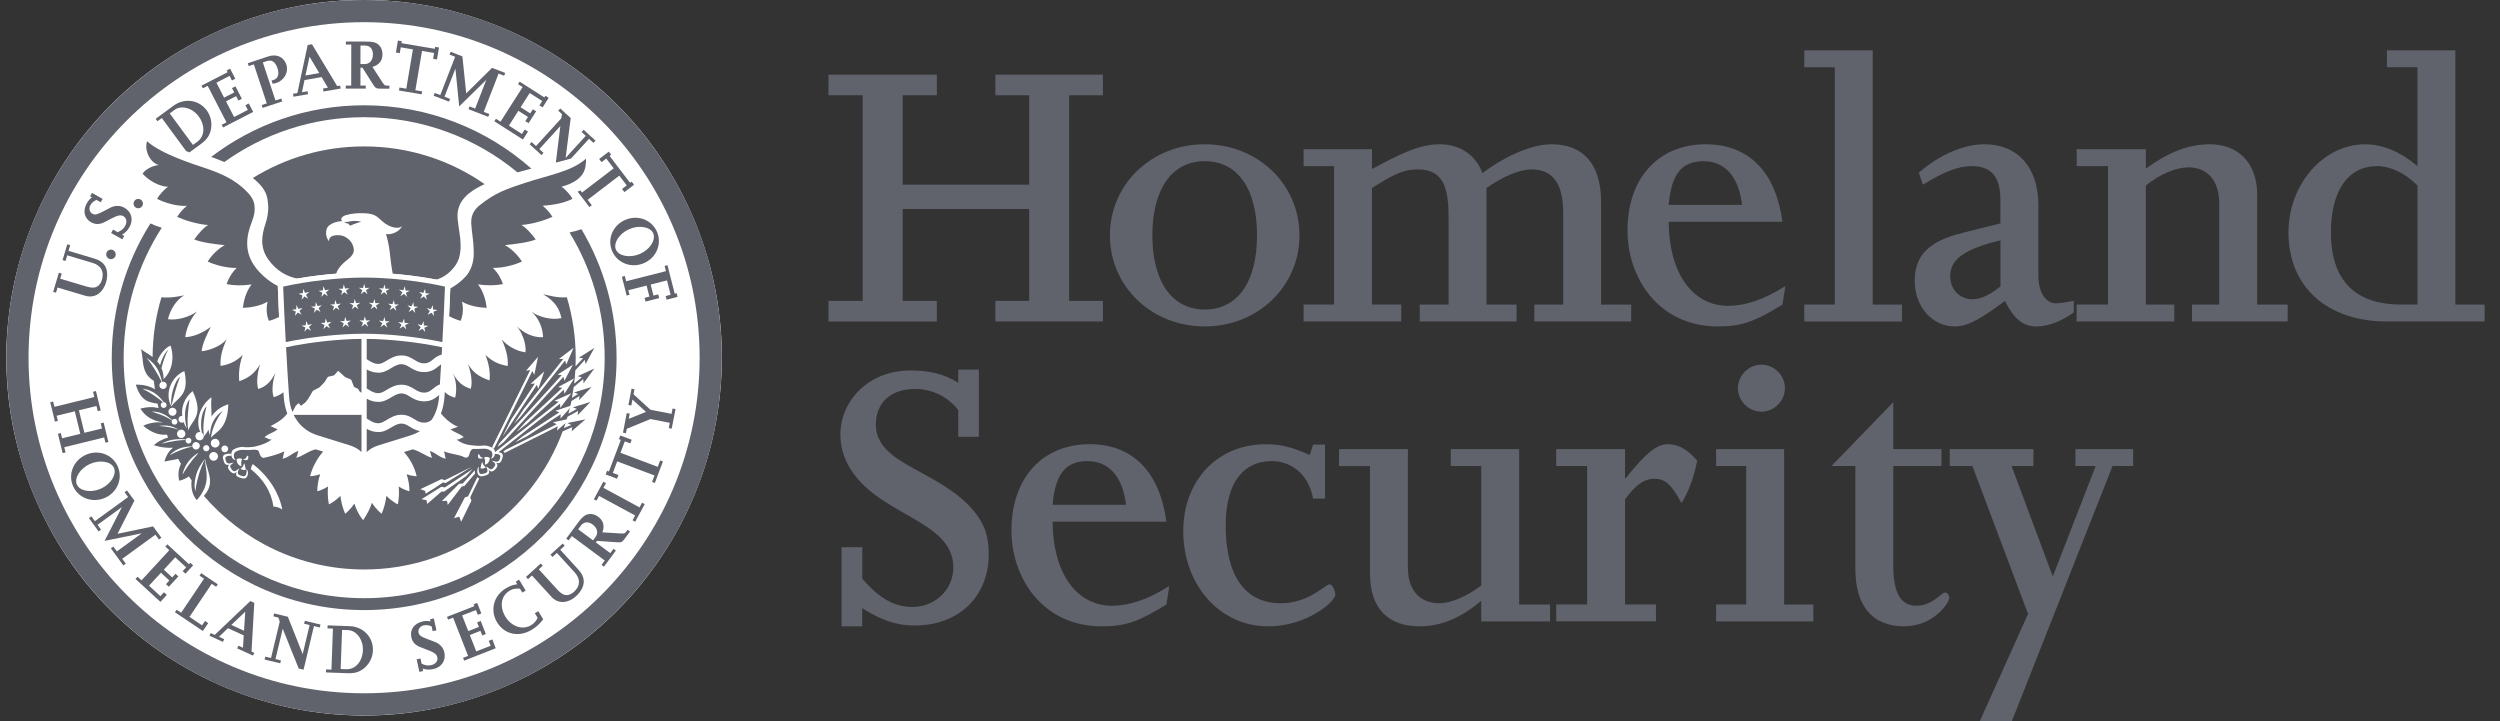 <svg width="156" height="45" viewBox="0 0 156 45" fill="none" xmlns="http://www.w3.org/2000/svg">
<rect x="0" y="0" width="156" height="45" fill="#333333" stroke="none"/>
<g clip-path="url(#clip0_140_234)">
<path d="M31.21 42.965C42.611 38.276 48.051 25.232 43.362 13.831C38.672 2.43 25.629 -3.01 14.228 1.679C2.827 6.369 -2.613 19.413 2.076 30.813C6.766 42.214 19.809 47.654 31.21 42.965Z" fill="white"/>
<path d="M36.283 14.302C36.033 14.387 35.783 14.457 35.54 14.509C36.929 16.784 37.731 19.459 37.731 22.32C37.731 30.607 31.013 37.327 22.724 37.327C14.436 37.327 7.716 30.607 7.716 22.32C7.716 19.334 8.59 16.55 10.093 14.212C9.854 14.143 9.62 14.052 9.386 13.941C7.858 16.368 6.974 19.241 6.974 22.32C6.974 31.018 14.025 38.069 22.724 38.069C31.422 38.069 38.474 31.018 38.474 22.32C38.474 19.393 37.674 16.65 36.283 14.302Z" fill="#60636C"/>
<path d="M13.998 10.109C16.457 8.35 19.47 7.313 22.723 7.313C26.357 7.313 29.691 8.606 32.288 10.755C32.581 10.672 32.866 10.597 33.157 10.522C30.379 8.063 26.725 6.57 22.723 6.57C19.136 6.57 15.827 7.77 13.179 9.791C13.304 9.836 13.431 9.882 13.557 9.932C13.709 9.991 13.855 10.05 13.998 10.109Z" fill="#60636C"/>
<path d="M22.72 0C10.393 0 0.398 9.993 0.398 22.321C0.398 34.65 10.393 44.643 22.72 44.643C35.048 44.643 45.041 34.65 45.041 22.321C45.041 9.993 35.048 0 22.72 0ZM22.72 43.261C11.156 43.261 1.781 33.886 1.781 22.321C1.781 10.757 11.156 1.384 22.72 1.384C34.282 1.384 43.657 10.759 43.657 22.321C43.659 33.886 34.284 43.261 22.72 43.261Z" fill="#60636C"/>
<path d="M17.334 17.847C17.016 17.684 16.738 17.495 16.439 17.223C15.482 16.35 15.255 15.432 15.538 14.379C15.705 13.752 15.963 13.436 15.875 12.78C15.825 12.405 15.559 12.104 15.295 11.85C14.654 11.234 13.895 10.854 12.773 10.477C12.08 10.245 10.066 9.618 9.177 8.814C8.977 9.406 9.405 10.191 9.918 10.297C9.464 10.343 9.077 10.579 8.896 10.836C9.238 11.232 9.921 11.645 10.486 11.655C10.225 11.831 9.909 12.2 9.802 12.407C10.289 12.666 11.066 12.884 11.664 12.843C11.413 13.045 11.195 13.3 11.054 13.534C11.459 13.718 12.245 13.986 12.995 14.043C12.718 14.179 12.325 14.65 12.121 14.94C12.543 15.129 13.455 15.241 14.021 15.298C13.616 15.513 13.193 15.938 12.959 16.322C13.37 16.518 14.141 16.738 14.771 16.718C14.461 17.016 14.255 17.379 14.138 17.729C14.614 17.827 15.118 17.829 15.698 17.75C15.345 18.197 15.204 18.788 15.154 19.211C15.627 19.197 16.255 19.09 16.698 18.823C16.602 19.186 16.623 19.673 16.779 20.02C16.964 19.979 17.18 19.9 17.414 19.773C17.384 19.1 17.354 18.413 17.334 17.847Z" fill="#60636C"/>
<path d="M36.568 9.898C35.679 10.703 34.258 10.918 32.765 11.412C31.64 11.784 30.942 12 29.936 12.803C29.649 13.032 29.375 13.368 29.406 13.946C29.44 14.589 29.545 14.866 29.561 15.764C29.574 16.403 29.352 16.919 29.084 17.223C28.8 17.544 28.431 17.825 28.1 17.998C28.081 18.544 28.056 19.093 28.025 19.73C28.259 19.857 28.559 19.977 28.745 20.018C28.9 19.673 28.922 19.184 28.825 18.821C29.268 19.087 29.897 19.194 30.37 19.209C30.32 18.785 30.179 18.194 29.825 17.748C30.406 17.826 30.909 17.823 31.386 17.727C31.268 17.377 31.063 17.012 30.752 16.716C31.383 16.735 32.156 16.518 32.566 16.319C32.333 15.935 31.909 15.51 31.504 15.296C32.07 15.239 33.008 15.13 33.429 14.941C33.225 14.652 32.806 14.177 32.531 14.039C33.281 13.984 34.066 13.716 34.472 13.53C34.329 13.296 34.111 13.041 33.861 12.839C34.563 12.793 35.236 12.662 35.724 12.403C35.617 12.196 35.299 11.825 35.04 11.652C36.541 11.234 36.566 10.482 36.568 9.898Z" fill="#60636C"/>
<path d="M30.241 11.488C28.108 10.005 25.517 9.136 22.72 9.136C20.172 9.136 17.793 9.859 15.775 11.109C16.299 11.516 16.609 11.945 16.684 12.391C16.75 12.782 16.797 13.254 16.57 13.943C16.331 14.673 16.199 15.423 16.738 16.186C17.274 16.945 17.972 17.271 18.549 17.382C19.304 17.25 20.143 17.141 20.977 17.075C21.086 16.721 21.409 16.414 21.731 16.164C22.2 15.8 22.097 15.48 21.984 15.232C21.899 15.039 21.731 14.88 21.49 14.755C21.279 14.646 20.506 14.566 20.525 15.061C20.4 14.882 20.297 14.639 20.372 14.33C20.475 13.9 21.181 13.789 21.356 13.802C21.22 13.688 21.304 13.502 21.613 13.416C21.988 13.312 22.343 13.296 22.686 13.305C23.393 13.323 23.504 13.496 23.863 13.814C24.295 14.198 24.866 14.332 25.091 14.1C24.931 14.468 24.416 14.664 24.086 14.607C24.247 15.116 24.304 15.559 24.361 16.093C24.388 16.336 24.438 16.745 24.504 17.079C25.452 17.157 26.402 17.288 27.231 17.447C27.575 17.346 27.931 17.145 28.25 16.775C28.554 16.425 28.832 15.98 28.718 14.863C28.686 14.548 28.529 13.743 28.55 13.363C28.602 12.504 29.24 11.943 30.241 11.488Z" fill="#60636C"/>
<path d="M21.476 13.843C21.606 13.941 21.683 13.953 21.727 13.944C21.731 13.968 21.774 14 21.785 14.009C21.813 14.034 21.827 14.057 21.836 14.084C21.895 14.059 22.052 13.994 22.197 13.943C22.343 13.891 22.543 13.832 22.543 13.832C21.917 13.7 21.822 13.889 21.476 13.843Z" fill="#60636C"/>
<path d="M22.718 28.956H22.577C22.507 28.513 22.184 28.238 21.715 28.093C21.357 27.982 20.84 27.814 19.731 27.475C18.447 27.081 17.791 26.047 17.702 24.748C17.577 22.915 17.393 19.689 17.325 17.638C18.773 17.28 20.915 17.002 22.716 17.002C24.52 17.002 26.659 17.282 28.109 17.638C28.041 19.689 27.857 22.913 27.732 24.748C27.645 26.048 26.989 27.081 25.704 27.475C24.595 27.814 24.077 27.982 23.72 28.093C23.25 28.238 22.927 28.513 22.857 28.956H22.718Z" fill="white"/>
<path d="M22.351 24.27L22.088 24.139L21.918 23.695L21.533 23.527L21.101 23.139L20.843 23.423L20.459 23.513L20.256 23.838L19.945 24.166L19.524 24.389L19.233 24.882L19.068 25.1L18.785 25.322L18.627 25.155L18.459 25.316L18.249 25.705C18.138 25.416 18.07 25.189 18.036 24.723C17.974 23.861 17.911 22.779 17.851 21.67C19.274 21.363 21.084 21.159 22.556 21.146V24.507C22.488 24.466 22.42 24.436 22.351 24.27Z" fill="#60636C"/>
<path d="M22.556 25.887H18.325C18.388 26.018 18.459 26.139 18.541 26.255C18.847 26.682 19.281 27 19.831 27.168C20.579 27.398 21.054 27.546 21.402 27.657L21.816 27.785C22.156 27.891 22.391 28.043 22.557 28.21V25.887H22.556Z" fill="#60636C"/>
<path d="M27.023 24.254C27.139 24.161 27.271 24.052 27.448 23.988C27.473 23.593 27.498 23.172 27.525 22.734C27.478 22.764 27.428 22.804 27.369 22.852C27.168 23.014 26.916 23.218 26.473 23.218C26.057 23.218 25.787 23.054 25.571 22.92C25.395 22.811 25.253 22.725 25.048 22.725C24.82 22.725 24.623 22.843 24.414 22.968C24.191 23.102 23.936 23.256 23.623 23.256C23.303 23.256 23.071 23.159 22.884 23.054V24.241C22.927 24.266 22.968 24.291 23.009 24.316C23.198 24.432 23.362 24.534 23.623 24.534C23.784 24.534 23.945 24.438 24.132 24.325C24.384 24.175 24.668 24.006 25.048 24.006C25.409 24.006 25.648 24.152 25.859 24.28C26.048 24.398 26.211 24.498 26.473 24.498C26.721 24.498 26.855 24.389 27.023 24.254Z" fill="#60636C"/>
<path d="M23.622 26.961C23.302 26.961 23.07 26.864 22.883 26.759V28.212C23.049 28.043 23.286 27.891 23.624 27.788L24.038 27.659C24.385 27.548 24.86 27.4 25.608 27.17C25.826 27.104 26.026 27.012 26.206 26.902C25.935 26.85 25.736 26.73 25.57 26.627C25.393 26.518 25.253 26.432 25.047 26.432C24.819 26.432 24.622 26.55 24.413 26.675C24.188 26.807 23.935 26.961 23.622 26.961Z" fill="#60636C"/>
<path d="M27.024 22.427C27.163 22.314 27.328 22.18 27.561 22.129C27.57 21.977 27.579 21.823 27.588 21.67C26.165 21.364 24.354 21.161 22.883 21.146V22.416C22.926 22.441 22.967 22.466 23.008 22.491C23.197 22.607 23.361 22.709 23.622 22.709C23.783 22.709 23.944 22.613 24.131 22.5C24.383 22.35 24.667 22.179 25.047 22.179C25.408 22.179 25.647 22.327 25.858 22.455C26.047 22.572 26.21 22.672 26.472 22.672C26.722 22.672 26.856 22.563 27.024 22.427Z" fill="#60636C"/>
<path d="M22.883 24.88V26.118C22.926 26.143 22.967 26.168 23.008 26.193C23.197 26.311 23.361 26.41 23.622 26.41C23.783 26.41 23.944 26.314 24.131 26.202C24.383 26.052 24.667 25.88 25.047 25.88C25.408 25.88 25.647 26.028 25.858 26.157C26.047 26.273 26.21 26.373 26.472 26.373C26.674 26.373 26.801 26.302 26.933 26.202C27.204 25.8 27.361 25.302 27.401 24.721C27.402 24.696 27.404 24.671 27.406 24.648C27.393 24.657 27.383 24.666 27.37 24.677C27.169 24.839 26.917 25.044 26.474 25.044C26.058 25.044 25.788 24.88 25.572 24.746C25.395 24.636 25.254 24.55 25.049 24.55C24.82 24.55 24.624 24.668 24.415 24.793C24.192 24.927 23.936 25.078 23.624 25.078C23.302 25.082 23.07 24.985 22.883 24.88Z" fill="#60636C"/>
<path d="M17.832 21.347C17.765 20.111 17.706 18.866 17.67 17.884C19.17 17.543 21.157 17.32 22.718 17.32C24.279 17.32 26.268 17.543 27.766 17.884C27.731 18.866 27.672 20.111 27.604 21.347C26.191 21.047 24.322 20.825 22.718 20.825C21.115 20.825 19.247 21.047 17.832 21.347Z" fill="#60636C"/>
<path d="M18.818 18.702L18.873 18.436L18.627 18.323L18.895 18.294L18.923 18.025L19.032 18.273L19.297 18.218L19.097 18.4L19.23 18.637L18.997 18.498L18.818 18.702Z" fill="white"/>
<path d="M20.464 18.482L20.235 18.335L20.046 18.53L20.114 18.266L19.873 18.143L20.143 18.127L20.182 17.857L20.282 18.11L20.546 18.068L20.339 18.241L20.464 18.482Z" fill="white"/>
<path d="M21.7 18.387L21.48 18.228L21.282 18.412L21.363 18.153L21.127 18.018L21.397 18.016L21.45 17.748L21.536 18.007L21.804 17.977L21.588 18.139L21.7 18.387Z" fill="white"/>
<path d="M22.934 18.361L22.723 18.189L22.514 18.361L22.611 18.105L22.386 17.957L22.654 17.971L22.723 17.709L22.795 17.971L23.062 17.957L22.837 18.105L22.934 18.361Z" fill="white"/>
<path d="M26.451 18.5L26.217 18.638L26.352 18.402L26.152 18.22L26.415 18.275L26.526 18.027L26.554 18.297L26.822 18.325L26.576 18.438L26.631 18.704L26.451 18.5Z" fill="white"/>
<path d="M25.107 18.241L24.898 18.068L25.165 18.112L25.263 17.857L25.304 18.127L25.572 18.143L25.331 18.266L25.4 18.53L25.209 18.335L24.982 18.484L25.107 18.241Z" fill="white"/>
<path d="M23.861 18.139L23.645 17.977L23.912 18.007L23.998 17.75L24.052 18.016L24.321 18.02L24.087 18.154L24.168 18.414L23.97 18.229L23.75 18.389L23.861 18.139Z" fill="white"/>
<path d="M18.996 20.7L19.055 20.434L18.809 20.321L19.076 20.294L19.107 20.025L19.216 20.273L19.478 20.221L19.276 20.402L19.41 20.639L19.178 20.5L18.996 20.7Z" fill="white"/>
<path d="M20.598 20.498L20.373 20.348L20.182 20.541L20.252 20.279L20.011 20.154L20.28 20.139L20.323 19.87L20.42 20.125L20.686 20.084L20.477 20.255L20.598 20.498Z" fill="white"/>
<path d="M21.785 20.413L21.568 20.252L21.368 20.436L21.45 20.175L21.216 20.041L21.485 20.039L21.541 19.771L21.625 20.03L21.893 20.002L21.675 20.163L21.785 20.413Z" fill="white"/>
<path d="M22.975 20.391L22.764 20.218L22.555 20.391L22.652 20.136L22.427 19.985L22.695 20L22.764 19.737L22.836 20L23.104 19.985L22.877 20.136L22.975 20.391Z" fill="white"/>
<path d="M26.352 20.514L26.12 20.652L26.254 20.414L26.054 20.234L26.316 20.287L26.425 20.039L26.454 20.309L26.723 20.337L26.477 20.45L26.534 20.716L26.352 20.514Z" fill="white"/>
<path d="M25.056 20.264L24.847 20.093L25.113 20.134L25.209 19.88L25.252 20.15L25.52 20.164L25.279 20.289L25.349 20.552L25.159 20.359L24.931 20.507L25.056 20.264Z" fill="white"/>
<path d="M23.856 20.168L23.64 20.005L23.907 20.036L23.993 19.777L24.047 20.045L24.316 20.048L24.081 20.182L24.163 20.443L23.963 20.257L23.743 20.416L23.856 20.168Z" fill="white"/>
<path d="M19.588 19.519L19.65 19.255L19.407 19.136L19.677 19.116L19.713 18.846L19.814 19.098L20.08 19.052L19.875 19.227L20.002 19.468L19.773 19.323L19.588 19.519Z" fill="white"/>
<path d="M18.406 19.707L18.459 19.441L18.211 19.33L18.481 19.3L18.506 19.028L18.618 19.276L18.881 19.219L18.682 19.403L18.818 19.639L18.584 19.503L18.406 19.707Z" fill="white"/>
<path d="M21.186 19.354L20.963 19.2L20.768 19.388L20.843 19.127L20.605 18.997L20.875 18.988L20.923 18.72L21.014 18.977L21.282 18.941L21.068 19.107L21.186 19.354Z" fill="white"/>
<path d="M22.368 19.297L22.154 19.132L21.951 19.311L22.038 19.054L21.808 18.913L22.077 18.916L22.138 18.652L22.216 18.913L22.484 18.889L22.263 19.047L22.368 19.297Z" fill="white"/>
<path d="M23.552 19.313L23.348 19.134L23.132 19.299L23.237 19.047L23.018 18.89L23.285 18.913L23.364 18.654L23.425 18.918L23.694 18.913L23.464 19.054L23.552 19.313Z" fill="white"/>
<path d="M26.92 19.512L26.682 19.646L26.822 19.41L26.627 19.225L26.888 19.285L27.004 19.039L27.025 19.311L27.293 19.344L27.045 19.452L27.095 19.719L26.92 19.512Z" fill="white"/>
<path d="M25.629 19.234L25.422 19.059L25.688 19.107L25.791 18.854L25.827 19.125L26.095 19.145L25.852 19.264L25.915 19.529L25.729 19.33L25.499 19.475L25.629 19.234Z" fill="white"/>
<path d="M24.432 19.113L24.22 18.945L24.488 18.982L24.579 18.725L24.627 18.993L24.896 19.002L24.659 19.132L24.734 19.395L24.539 19.204L24.316 19.359L24.432 19.113Z" fill="white"/>
<path d="M36.913 24.15L35.822 24.486L36.068 24.586L35.686 24.828C35.729 24.605 35.765 24.382 35.797 24.155L36.397 23.654L36.411 23.92L37.086 22.998L36.047 23.475L36.304 23.543L35.825 23.943C35.859 23.668 35.884 23.389 35.9 23.109L36.492 22.455L36.541 22.716L37.086 21.712L36.12 22.323L36.384 22.355L35.913 22.861C35.92 22.688 35.924 22.512 35.924 22.337C35.924 21.021 35.731 19.75 35.372 18.55C34.774 18.605 34.175 18.414 33.888 18.359C34.654 18.807 34.918 19.293 35.031 19.85C34.418 19.988 33.6 19.786 33.154 19.436C33.593 19.82 33.868 20.421 33.888 21.043C33.256 21.075 32.674 20.779 32.245 20.35C32.52 20.655 32.868 21.432 32.786 21.982C32.259 21.927 31.638 21.582 31.302 21.17C31.581 21.788 31.715 22.286 31.683 22.839C31.158 22.741 30.761 22.593 30.291 22.146C30.518 22.709 30.6 23.275 30.55 23.741C29.945 23.527 29.543 23.288 29.202 22.716C29.383 23.218 29.502 23.878 29.375 24.262C28.863 24.109 28.525 23.802 28.259 23.279C28.522 23.834 28.49 24.479 28.4 24.814C28.186 24.771 27.906 24.623 27.756 24.459C27.749 24.559 27.743 24.657 27.736 24.752C27.711 25.127 27.636 25.479 27.515 25.802C27.556 25.85 27.656 25.968 27.661 25.973C27.931 26.262 28.299 26.538 28.59 26.63C28.465 26.648 28.291 26.757 28.118 26.775C28.311 26.993 28.702 27.041 28.945 27.289C28.756 27.311 28.711 27.448 28.484 27.423C28.92 27.759 29.318 27.771 29.541 27.798C29.631 27.809 29.924 27.836 30.109 27.807C30.372 27.766 30.643 27.898 30.75 27.959C30.911 28.053 30.902 28.275 30.872 28.387C30.852 28.455 30.824 28.536 30.702 28.598C30.633 28.618 30.59 28.623 30.658 28.571C30.722 28.525 30.779 28.243 30.633 28.134C30.525 28.055 30.375 27.991 30.199 27.998C30.002 28.007 29.7 28.025 29.556 28.011C29.422 27.996 29.34 28.173 29.32 28.246C29.272 28.421 29.218 28.639 28.965 28.53C28.654 28.352 28.209 28.366 27.7 28.163C27.774 28.32 27.741 28.453 27.82 28.628C27.366 28.518 27.252 28.288 26.82 28.136C26.892 28.295 26.872 28.416 26.97 28.564C26.606 28.5 26.267 28.173 25.759 28.038C25.743 28.043 25.729 28.046 25.713 28.052C25.529 28.107 25.361 28.161 25.208 28.207C25.567 28.614 25.863 29.113 26 29.716C26 29.716 25.749 29.723 25.374 29.593C25.481 29.921 25.547 30.275 25.552 30.654C25.552 30.654 25.268 30.602 24.879 30.361C24.913 30.718 24.9 31.089 24.827 31.471C24.827 31.471 24.499 31.337 24.111 30.941C24.067 31.311 23.974 31.686 23.815 32.055C23.815 32.055 23.517 31.852 23.209 31.377C23.083 31.746 22.904 32.111 22.661 32.457C22.661 32.457 22.334 32.114 22.113 31.421C21.817 31.864 21.536 32.055 21.536 32.055C21.377 31.684 21.284 31.309 21.24 30.941C20.852 31.336 20.524 31.471 20.524 31.471C20.449 31.089 20.436 30.716 20.47 30.359C20.081 30.6 19.797 30.652 19.797 30.652C19.804 30.275 19.87 29.921 19.977 29.591C19.602 29.721 19.35 29.714 19.35 29.714C19.491 29.098 19.895 28.466 20.165 28.182C20.033 28.141 19.89 28.096 19.736 28.05C19.72 28.045 19.706 28.041 19.69 28.036C19.183 28.171 18.843 28.498 18.479 28.562C18.575 28.413 18.556 28.291 18.627 28.134C18.195 28.286 18.081 28.516 17.629 28.627C17.706 28.452 17.675 28.318 17.749 28.161C17.329 28.366 16.752 28.509 16.497 28.562C16.216 28.621 16.199 28.202 16.106 28.109C16.065 28.068 15.84 28.05 15.745 28.066C15.606 28.089 15.333 28.078 15.129 28.073C14.925 28.07 14.786 28.13 14.679 28.211C14.531 28.32 14.6 28.613 14.665 28.661C14.734 28.712 14.691 28.707 14.622 28.688C14.5 28.625 14.472 28.545 14.452 28.477C14.422 28.364 14.411 28.143 14.574 28.048C14.679 27.988 14.95 27.855 15.213 27.896C15.399 27.925 15.691 27.898 15.781 27.887C15.87 27.878 16.527 27.757 16.961 27.421C16.734 27.446 16.688 27.311 16.499 27.288C16.741 27.041 17.133 26.993 17.325 26.773C17.152 26.753 17 26.616 16.875 26.596C17.258 26.382 17.513 26.259 17.783 25.97C17.786 25.964 17.886 25.852 17.927 25.803C17.804 25.48 17.729 25.127 17.704 24.75C17.699 24.659 17.692 24.564 17.684 24.468C17.59 24.571 17.397 24.677 17.083 24.789C16.936 24.434 17.008 23.768 17.193 23.255C16.927 23.779 16.625 24.12 16.113 24.273C15.988 23.889 16.061 23.218 16.241 22.716C15.9 23.286 15.536 23.575 14.931 23.788C14.881 23.321 14.929 22.709 15.152 22.145C14.684 22.593 14.286 22.739 13.763 22.837C13.729 22.284 13.865 21.786 14.143 21.168C13.808 21.58 13.109 21.863 12.583 21.918C12.622 21.439 12.958 20.784 13.154 20.398C12.658 20.755 12.129 21.009 11.558 21.041C11.629 20.498 11.874 19.909 12.291 19.434C11.8 19.798 11.047 19.996 10.481 19.92C10.618 19.323 10.984 18.741 11.481 18.43C11.193 18.486 10.672 18.605 10.074 18.55C9.72 19.732 9.527 20.982 9.522 22.277C9.222 22.041 9.015 21.982 8.809 21.779C8.849 22.059 8.884 22.211 8.916 22.559C8.972 23.182 9.208 23.539 9.599 23.764C9.618 23.943 9.64 24.118 9.666 24.295C9.377 24.109 8.988 23.993 8.474 24C8.786 25.016 9.233 25.091 9.831 25.188C9.85 25.28 9.872 25.373 9.895 25.464C9.577 25.382 9.195 25.38 8.759 25.5C9.059 25.966 9.477 26.25 10.143 26.35C10.145 26.354 10.145 26.357 10.147 26.361C9.736 26.327 9.293 26.387 8.94 26.568C9.445 27.003 9.941 27.168 10.415 27.12C10.438 27.182 10.463 27.243 10.49 27.305C10.115 27.405 9.786 27.6 9.6 27.78C9.995 27.905 10.399 27.971 10.765 27.932C10.768 27.941 10.774 27.95 10.777 27.959C10.563 28.123 10.375 28.387 10.261 28.803C10.541 28.732 10.829 28.712 11.117 28.63C11.174 28.736 11.234 28.841 11.295 28.946C11.143 29.234 11.091 29.596 11.181 29.998C11.422 29.943 11.622 29.848 11.786 29.727C11.843 29.811 11.9 29.893 11.959 29.975C11.899 30.436 12.006 30.9 12.281 31.207C12.392 31.082 12.479 30.962 12.556 30.846C13.15 29.938 12.791 29.284 12.804 28.695C12.809 28.682 12.813 28.671 12.818 28.657C12.867 29.359 13.477 30.052 12.761 30.898C12.747 30.914 12.734 30.928 12.722 30.945C15.143 33.755 18.725 35.536 22.727 35.536C28.408 35.536 33.249 31.948 35.111 26.916L35.711 26.655L35.666 26.916L36.531 26.168L35.411 26.398L35.649 26.521L35.186 26.711C35.268 26.479 35.343 26.243 35.413 26.005L36.07 25.643L36.049 25.907L36.842 25.084L35.749 25.416L35.995 25.518L35.47 25.807C35.54 25.55 35.602 25.289 35.658 25.025L36.158 24.707L36.136 24.971L36.913 24.15Z" fill="#60636C"/>
<path d="M15.77 28.957C16.845 29.766 17.454 30.889 17.611 31.793C17.475 31.695 17.221 31.591 17.066 31.621C16.927 30.668 16.429 29.896 15.646 29.27C15.679 29.125 15.727 29.025 15.77 28.957Z" fill="white"/>
<path d="M14.947 29.798C15.202 29.898 15.331 29.861 15.395 29.771C15.532 29.577 15.466 29.322 15.379 29.277C15.398 29.355 15.395 29.438 15.377 29.53C15.363 29.605 15.325 29.73 15.184 29.714C15.109 29.705 14.97 29.67 14.888 29.613C14.829 29.573 14.831 29.471 14.863 29.386C14.879 29.343 14.898 29.282 14.952 29.239C14.864 29.259 14.813 29.305 14.745 29.359C14.677 29.413 14.575 29.423 14.518 29.359C14.445 29.28 14.402 29.22 14.377 29.166C14.316 29.027 14.495 28.925 14.598 28.872C14.42 28.873 14.388 28.941 14.243 28.916C14.098 28.891 14.061 28.657 14.061 28.58C14.061 28.523 14.13 28.47 14.216 28.45C14.295 28.432 14.391 28.439 14.445 28.445C14.438 28.409 14.432 28.364 14.434 28.318C14.288 28.284 14.005 28.334 13.952 28.414C13.884 28.516 13.9 28.572 13.956 28.752C14.009 28.927 14.05 28.989 14.164 29.005C14.197 29.009 14.255 29.018 14.323 28.993C14.288 29.016 14.263 29.034 14.245 29.08C14.225 29.127 14.195 29.205 14.332 29.372C14.454 29.516 14.572 29.573 14.672 29.518C14.729 29.486 14.748 29.452 14.775 29.423C14.759 29.461 14.743 29.504 14.734 29.547C14.704 29.691 14.813 29.747 14.947 29.798Z" fill="white"/>
<path d="M14.76 28.68C14.833 28.589 15.01 28.578 15.11 28.641C15.042 28.77 15.035 28.984 15.074 29.089C14.82 29.048 14.776 28.807 14.76 28.68Z" fill="white"/>
<path d="M15.155 28.666C15.303 28.655 15.359 28.582 15.386 28.509C15.412 28.438 15.493 28.393 15.495 28.502C15.496 28.611 15.496 28.659 15.434 28.689C15.373 28.72 15.264 28.729 15.155 28.666Z" fill="white"/>
<path d="M15.232 28.902C15.218 28.982 15.189 29.057 15.139 29.129C15.101 29.184 15.046 29.218 15.007 29.252C15.075 29.304 15.173 29.334 15.253 29.33C15.334 29.327 15.337 29.314 15.332 29.284C15.316 29.146 15.264 28.955 15.232 28.902Z" fill="white"/>
<path d="M30.213 28.548C30.282 28.675 30.286 28.891 30.25 28.997C30.504 28.955 30.549 28.716 30.565 28.588C30.49 28.497 30.315 28.486 30.213 28.548Z" fill="white"/>
<path d="M30.166 28.573C30.016 28.563 29.962 28.489 29.936 28.416C29.907 28.345 29.828 28.3 29.827 28.409C29.825 28.518 29.825 28.566 29.886 28.597C29.948 28.627 30.061 28.638 30.166 28.573Z" fill="white"/>
<path d="M30.183 29.036C30.134 28.964 30.104 28.889 30.09 28.809C30.059 28.863 30.008 29.055 29.988 29.191C29.983 29.222 29.986 29.234 30.068 29.238C30.149 29.241 30.247 29.213 30.315 29.159C30.275 29.127 30.222 29.091 30.183 29.036Z" fill="white"/>
<path d="M34.602 25.004L34.859 25.073L30.995 28.127L30.904 28.198C30.898 28.198 30.893 28.2 30.886 28.2C30.89 28.245 30.886 28.29 30.879 28.327C30.934 28.325 31.008 28.325 31.072 28.341C31.156 28.363 31.224 28.42 31.222 28.475C31.22 28.552 31.177 28.784 31.032 28.806C30.886 28.827 30.858 28.757 30.677 28.75C30.779 28.807 30.956 28.915 30.89 29.052C30.865 29.106 30.818 29.163 30.745 29.241C30.686 29.302 30.584 29.29 30.518 29.234C30.45 29.179 30.4 29.132 30.315 29.109C30.366 29.154 30.384 29.216 30.398 29.259C30.429 29.345 30.427 29.447 30.366 29.486C30.282 29.54 30.143 29.572 30.066 29.579C29.925 29.591 29.89 29.466 29.877 29.39C29.863 29.297 29.861 29.213 29.883 29.136C29.795 29.179 29.722 29.432 29.852 29.631C29.913 29.722 30.04 29.763 30.3 29.67C30.438 29.622 30.547 29.568 30.523 29.425C30.516 29.382 30.5 29.34 30.486 29.302C30.513 29.331 30.531 29.366 30.586 29.398C30.684 29.456 30.802 29.404 30.929 29.261C31.07 29.1 31.041 29.018 31.025 28.972C31.009 28.925 30.984 28.906 30.95 28.882C31.018 28.909 31.077 28.902 31.109 28.898C31.224 28.884 31.266 28.823 31.325 28.65C31.386 28.47 31.404 28.418 31.338 28.313C31.311 28.27 31.218 28.232 31.115 28.213L34.95 25.186L34.961 25.452L35.648 24.54L34.602 25.004Z" fill="white"/>
<path d="M32.54 25.941L35.263 22.493L35.334 22.75L35.792 21.702L34.881 22.393L35.147 22.402L32.681 25.527C32.488 25.82 32.283 26.132 32.09 26.423L32.095 26.427C32.242 26.271 32.39 26.107 32.54 25.941Z" fill="white"/>
<path d="M32.217 26.966C32.445 26.786 32.685 26.598 32.917 26.413L35.185 24.313L35.217 24.577L35.829 23.611L34.824 24.154L35.085 24.204L32.81 26.313C32.604 26.539 32.404 26.759 32.217 26.966Z" fill="white"/>
<path d="M34.736 26.473L31.542 28.073C31.485 28.118 31.44 28.153 31.413 28.175C31.436 28.193 31.454 28.212 31.468 28.235C31.476 28.246 31.479 28.255 31.485 28.264L34.802 26.603L34.758 26.866L35.618 26.112L34.501 26.352L34.736 26.473Z" fill="white"/>
<path d="M29.908 29.855C29.86 29.839 29.818 29.816 29.783 29.782L29.211 30.968L29.215 30.97L29.006 31.039L28.329 32.336L28.656 32.236L28.776 32.557L29.417 31.243L29.342 31.03L29.908 29.855Z" fill="white"/>
<path d="M32.135 27.604C32.354 27.493 32.606 27.366 32.863 27.237L34.987 25.85L34.972 26.116L35.74 25.27L34.656 25.634L34.904 25.727L32.594 27.237C32.435 27.368 32.278 27.491 32.135 27.604Z" fill="white"/>
<path d="M29.646 29.539C29.63 29.477 29.625 29.411 29.63 29.345L28.872 30.172L28.648 30.189L28.629 30.209L27.573 31.264L27.623 31.263L27.62 31.266L27.632 31.261L27.893 31.248L27.939 31.507L28.814 30.357L28.982 30.322L29.646 29.539Z" fill="white"/>
<path d="M31.047 27.89C31.14 27.816 31.274 27.711 31.434 27.584L35.163 23.507L35.215 23.768L35.749 22.757L34.79 23.379L35.054 23.407L31.15 27.679C31.113 27.756 31.079 27.825 31.047 27.89Z" fill="white"/>
<path d="M27.711 30.677L29.1 29.698C29.259 29.525 29.434 29.334 29.495 29.268L27.759 30.415L27.761 30.418L27.545 30.373L27.418 30.452L26.304 31.147L26.616 31.211L26.654 31.447L27.552 30.672L27.711 30.677Z" fill="white"/>
<path d="M26.559 30.805L27.116 30.459L27.636 30.105L27.812 30.139C27.812 30.139 29.077 29.359 29.387 29.157C29.404 29.146 29.412 29.141 29.412 29.141C29.416 29.139 29.42 29.137 29.421 29.134L27.761 29.962L27.55 29.896L26.229 30.523L26.527 30.632L26.559 30.805Z" fill="white"/>
<path d="M32.823 23.134L33.086 23.087L30.698 27.923C30.718 27.932 30.734 27.943 30.748 27.95C30.777 27.966 30.8 27.987 30.818 28.009L33.218 23.151L33.341 23.387L33.573 22.268L32.823 23.134Z" fill="white"/>
<path d="M33.109 23.95L33.375 23.936L31.875 26.211C31.7 26.566 31.529 26.913 31.379 27.216C31.386 27.207 31.395 27.198 31.402 27.189L33.497 24.014L33.59 24.264L33.958 23.182L33.109 23.95Z" fill="white"/>
<path d="M11.145 26.814C11.179 26.818 11.172 26.816 11.133 26.803C10.735 26.58 10.453 26.505 9.904 26.578C10.419 26.618 10.779 26.687 11.145 26.814Z" fill="white"/>
<path d="M11.39 29.62C11.449 29.238 11.702 28.781 12.074 28.474C12.334 28.257 12.481 28.179 12.265 28.406C11.934 28.754 11.552 29.313 11.39 29.62Z" fill="white"/>
<path d="M12.204 30.662C12.062 30.303 12.187 29.725 12.342 29.348C12.449 29.087 12.717 28.691 12.799 28.653C12.504 29.109 12.188 30.316 12.204 30.662Z" fill="white"/>
<path d="M11.009 25.645C10.982 25.509 10.848 25.421 10.713 25.448C10.577 25.475 10.488 25.607 10.516 25.745C10.543 25.88 10.677 25.97 10.812 25.941C10.948 25.914 11.037 25.782 11.009 25.645Z" fill="white"/>
<path d="M13.199 25.991C13.208 25.614 13.151 25.227 13.195 24.788C12.445 25.334 12.19 26.293 12.501 26.963C12.47 26.957 12.438 26.957 12.404 26.963C12.263 26.991 12.172 27.129 12.201 27.27C12.229 27.411 12.367 27.502 12.508 27.473C12.649 27.445 12.74 27.307 12.711 27.168C12.697 27.096 12.654 27.038 12.599 27.002C12.474 26.409 12.577 25.67 12.888 25.357C12.792 25.729 12.615 26.506 12.729 27.221C12.851 27.082 12.942 26.947 13.011 26.813C13.026 26.925 13.052 27.043 13.101 27.164C13.117 26.595 13.308 26.03 13.899 25.638C13.465 26.188 13.217 26.831 13.165 27.313C13.481 26.913 14.197 26.793 14.247 25.227C13.881 25.334 13.447 25.598 13.199 25.991Z" fill="white"/>
<path d="M13.693 27.602C13.663 27.453 13.52 27.357 13.371 27.387C13.223 27.418 13.129 27.561 13.159 27.709C13.189 27.855 13.332 27.952 13.479 27.921C13.627 27.891 13.722 27.746 13.693 27.602Z" fill="white"/>
<path d="M13.598 28.425C13.568 28.277 13.425 28.18 13.277 28.211C13.13 28.241 13.034 28.384 13.064 28.532C13.093 28.678 13.237 28.775 13.384 28.745C13.532 28.716 13.627 28.571 13.598 28.425Z" fill="white"/>
<path d="M12.018 24.403C11.467 24.866 11.311 25.446 11.37 25.955C11.349 25.953 11.328 25.953 11.306 25.957C11.192 25.98 11.117 26.093 11.14 26.205C11.163 26.319 11.274 26.394 11.388 26.371C11.415 26.366 11.438 26.355 11.46 26.343C11.511 26.491 11.581 26.627 11.661 26.744C11.611 26.573 11.576 26.382 11.558 26.189C11.56 26.168 11.561 26.146 11.556 26.125C11.554 26.119 11.553 26.116 11.553 26.11C11.524 25.677 11.59 25.228 11.831 24.907C11.756 25.38 11.643 26.294 11.751 26.862C11.911 26.257 12.781 25.989 12.018 24.403Z" fill="white"/>
<path d="M14.234 27.97C14.211 27.855 14.1 27.78 13.984 27.803C13.87 27.827 13.794 27.939 13.818 28.053C13.841 28.168 13.953 28.243 14.068 28.22C14.182 28.196 14.255 28.084 14.234 27.97Z" fill="white"/>
<path d="M13.061 27.93C13.04 27.825 12.938 27.757 12.833 27.778C12.727 27.8 12.659 27.902 12.679 28.007C12.701 28.112 12.804 28.182 12.908 28.16C13.017 28.139 13.083 28.035 13.061 27.93Z" fill="white"/>
<path d="M10.391 25.244C10.377 25.157 10.3 25.095 10.215 25.095C9.941 24.725 9.547 24.328 8.89 24.259C9.25 24.43 9.791 24.762 10.166 25.1C10.077 25.123 10.018 25.211 10.034 25.303C10.052 25.402 10.145 25.468 10.243 25.452C10.343 25.436 10.409 25.343 10.391 25.244Z" fill="white"/>
<path d="M10.4 23.998C10.375 23.873 10.256 23.795 10.131 23.82C10.125 23.822 10.12 23.823 10.114 23.825C9.965 23.243 9.822 22.789 9.159 22.334C9.491 22.759 9.873 23.377 10.088 23.832C9.988 23.873 9.929 23.979 9.95 24.089C9.975 24.213 10.097 24.293 10.22 24.268C10.345 24.243 10.425 24.122 10.4 23.998Z" fill="white"/>
<path d="M11.07 26.288C11.054 26.189 10.961 26.123 10.861 26.141C10.813 26.15 10.773 26.177 10.747 26.211C10.161 25.695 9.759 25.691 9.45 25.677C9.636 25.743 10.306 25.936 10.731 26.236C10.713 26.27 10.706 26.307 10.713 26.348C10.729 26.448 10.823 26.512 10.922 26.496C11.022 26.48 11.088 26.387 11.07 26.288Z" fill="white"/>
<path d="M11.563 27.02C11.534 26.879 11.397 26.788 11.256 26.816C11.115 26.845 11.024 26.982 11.052 27.123C11.081 27.265 11.218 27.356 11.359 27.327C11.5 27.297 11.591 27.159 11.563 27.02Z" fill="white"/>
<path d="M11.942 27.468C11.926 27.369 11.831 27.303 11.733 27.321C11.672 27.33 11.622 27.371 11.599 27.425C11.09 27.357 10.535 27.428 10.07 27.687C10.594 27.566 11.14 27.455 11.588 27.453H11.59C11.583 27.477 11.581 27.503 11.586 27.528C11.604 27.627 11.697 27.693 11.795 27.677C11.892 27.659 11.958 27.564 11.942 27.468Z" fill="white"/>
<path d="M12.464 27.773C12.438 27.646 12.315 27.562 12.186 27.587C12.059 27.612 11.977 27.737 12.002 27.862C11.997 27.862 11.991 27.861 11.986 27.861C11.609 27.846 10.981 27.946 10.597 28.402C10.991 28.17 11.62 27.93 11.997 27.878C12 27.878 12.004 27.878 12.007 27.878C12.04 27.996 12.157 28.073 12.281 28.048C12.407 28.023 12.489 27.9 12.464 27.773Z" fill="white"/>
<path d="M39.263 14.298C39.877 14.029 40.582 14.152 40.761 14.559C40.939 14.971 40.554 15.573 39.939 15.841C39.32 16.113 38.614 15.989 38.434 15.579C38.257 15.171 38.643 14.57 39.263 14.298ZM40.191 16.416C40.97 16.075 41.321 15.207 40.993 14.457C40.664 13.707 39.788 13.382 39.011 13.723C38.232 14.064 37.873 14.93 38.202 15.68C38.53 16.429 39.413 16.757 40.191 16.416Z" fill="#60636C"/>
<path d="M39.104 18.443L38.806 17.27L38.988 17.223L39.07 17.55L41.554 16.92L41.47 16.595L41.65 16.548L42.102 18.325L42.222 18.293L42.281 18.527L41.595 18.7L41.536 18.472L41.847 18.393L41.62 17.497L40.602 17.756L40.777 18.445L41.07 18.37L41.132 18.602L40.284 18.818L40.22 18.586L40.522 18.509L40.347 17.82L39.207 18.109L39.281 18.397L39.104 18.443Z" fill="#60636C"/>
<path d="M4.381 15.297L4.274 15.654L5.877 16.132C6.359 16.275 6.611 16.532 6.674 16.947C6.702 17.159 6.688 17.382 6.622 17.604C6.416 18.293 5.904 18.629 5.315 18.454L3.591 17.941L3.495 18.264L3.316 18.211L3.674 17.018L3.852 17.072L3.756 17.391L5.345 17.864C5.775 17.993 5.995 17.975 6.175 17.791C6.257 17.704 6.324 17.589 6.361 17.461C6.513 16.95 6.3 16.561 5.779 16.405L4.193 15.932L4.088 16.286L3.904 16.23L4.199 15.241L4.381 15.297Z" fill="#60636C"/>
<path d="M7.198 15.989C7.134 16.141 6.96 16.212 6.809 16.148C6.657 16.084 6.585 15.911 6.65 15.759C6.714 15.607 6.887 15.536 7.039 15.6C7.189 15.661 7.26 15.835 7.198 15.989Z" fill="#60636C"/>
<path d="M7.752 14.72L7.633 14.934L6.934 14.541L7.054 14.327L7.34 14.488C7.577 14.391 7.702 14.288 7.809 14.098C7.945 13.857 7.899 13.604 7.697 13.489C7.522 13.391 7.336 13.434 6.9 13.664C6.447 13.909 6.381 13.934 6.208 13.968C6.04 14.002 5.858 13.964 5.686 13.87C5.259 13.63 5.152 13.157 5.418 12.684C5.504 12.532 5.595 12.425 5.738 12.313L5.622 12.246L5.74 12.038L6.402 12.411L6.284 12.62L6.016 12.47C5.82 12.573 5.722 12.655 5.641 12.8C5.529 13.002 5.584 13.238 5.766 13.339C5.922 13.427 6.068 13.391 6.515 13.154C6.731 13.041 6.865 12.968 6.92 12.943C7.033 12.889 7.163 12.855 7.306 12.848C7.466 12.841 7.615 12.879 7.766 12.964C8.208 13.213 8.338 13.709 8.083 14.163C7.956 14.388 7.818 14.525 7.613 14.643L7.752 14.72Z" fill="#60636C"/>
<path d="M8.918 12.704C8.918 12.866 8.79 12.995 8.627 12.995C8.465 12.995 8.336 12.866 8.336 12.704C8.336 12.541 8.465 12.413 8.627 12.413C8.79 12.414 8.918 12.543 8.918 12.704Z" fill="#60636C"/>
<path d="M15.8 6.984L13.918 7.953L13.832 7.787L14.132 7.634L12.959 5.355L12.659 5.51L12.573 5.344L14.202 4.505L14.146 4.394L14.359 4.284L14.682 4.912L14.473 5.021L14.327 4.735L13.504 5.159L13.984 6.093L14.616 5.766L14.477 5.498L14.689 5.384L15.091 6.162L14.879 6.277L14.736 6L14.104 6.325L14.607 7.302L15.464 6.859L15.312 6.566L15.525 6.457L15.8 6.984Z" fill="#60636C"/>
<path d="M17.611 6.329L16.386 6.734L16.327 6.555L16.648 6.45L15.841 4.018L15.52 4.123L15.461 3.946L16.739 3.521C17.263 3.348 17.711 3.552 17.87 4.037C18.022 4.498 17.743 5.012 17.248 5.175C17.177 5.198 17.129 5.209 17.013 5.225L16.945 5.018C17.004 5.012 17.025 5.005 17.063 4.993C17.35 4.898 17.441 4.637 17.316 4.262C17.186 3.866 16.961 3.711 16.656 3.811L16.402 3.895L17.189 6.268L17.548 6.148L17.611 6.329Z" fill="#60636C"/>
<path d="M19.061 4.71L19.314 3.537L19.922 4.56L19.061 4.71ZM21.225 5.341L21.041 5.373L19.468 2.762L19.2 2.809L18.556 5.805L18.284 5.851L18.316 6.035L19.224 5.878L19.191 5.694L18.841 5.755L19.002 4.996L20.066 4.81L20.461 5.473L20.154 5.526L20.186 5.71L21.256 5.525L21.225 5.341Z" fill="#60636C"/>
<path d="M22.493 2.843H22.774C23.09 2.844 23.272 3.048 23.27 3.405C23.27 3.757 23.059 4 22.754 4L22.491 3.998L22.493 2.843ZM24.297 5.343H24.115C24.025 5.343 23.972 5.302 23.87 5.146L23.241 4.175C23.659 4.046 23.865 3.789 23.866 3.389C23.866 3.153 23.797 2.962 23.65 2.814C23.491 2.653 23.277 2.594 22.895 2.594L21.582 2.591V2.778H21.92L21.915 5.341L21.577 5.339V5.527L22.824 5.53V5.343H22.49L22.493 4.221H22.615L23.279 5.268C23.431 5.503 23.474 5.53 23.736 5.532L24.3 5.534L24.297 5.343Z" fill="#60636C"/>
<path d="M26.309 5.886L24.896 5.646L24.927 5.462L25.352 5.534L25.766 3.082L25.007 2.953L24.946 3.318L24.705 3.277L24.83 2.53L25.073 2.571L25.052 2.695L27.13 3.046L27.151 2.923L27.393 2.964L27.266 3.711L27.025 3.67L27.087 3.305L26.334 3.178L25.919 5.63L26.341 5.702L26.309 5.886Z" fill="#60636C"/>
<path d="M30.466 7.291L29.234 6.813L29.302 6.64L29.65 6.775L30.344 4.984L28.653 6.638L28.418 4.281L27.737 6.034L28.085 6.17L28.017 6.343L27.059 5.972L27.126 5.797L27.475 5.932L28.401 3.543L28.053 3.407L28.121 3.232L28.855 3.518L29.091 5.827L30.705 4.234L31.526 4.552L31.459 4.725L31.112 4.593L30.185 6.981L30.534 7.116L30.466 7.291Z" fill="#60636C"/>
<path d="M32.632 8.707L30.847 7.568L30.947 7.411L31.232 7.593L32.611 5.434L32.325 5.252L32.425 5.095L33.97 6.08L34.036 5.975L34.239 6.104L33.859 6.7L33.659 6.573L33.832 6.304L33.052 5.805L32.488 6.691L33.086 7.075L33.25 6.82L33.456 6.945L32.984 7.684L32.779 7.559L32.947 7.297L32.347 6.914L31.756 7.839L32.568 8.359L32.745 8.082L32.947 8.211L32.632 8.707Z" fill="#60636C"/>
<path d="M12.901 6.887C12.414 6.225 11.508 6.096 10.832 6.593L9.714 7.414L9.825 7.564L10.098 7.364L11.612 9.425C11.684 9.453 11.755 9.48 11.826 9.507L12.567 8.962C12.919 8.703 13.103 8.421 13.169 8.039C13.237 7.623 13.144 7.218 12.901 6.887ZM12.33 8.83L12.039 9.044L10.592 7.077L10.898 6.853C11.317 6.545 12.008 6.734 12.396 7.261C12.81 7.821 12.784 8.498 12.33 8.83Z" fill="#60636C"/>
<path d="M36.419 8.098L36.292 8.237L36.551 8.475L35.296 9.852L35.612 7.366L34.959 6.77L34.834 6.907L35.069 7.123L35.021 7.387L33.448 9.112L33.175 8.864L33.048 9.002L33.791 9.678L33.916 9.539L33.657 9.302L34.966 7.866L34.685 10.146C34.957 10.077 35.246 9.998 35.56 9.911C35.585 9.903 35.61 9.896 35.635 9.889L36.755 8.661L37.032 8.912L37.159 8.775L36.419 8.098Z" fill="#60636C"/>
<path d="M39.415 11.332L39.316 11.407L38.038 9.732L38.136 9.657L37.988 9.462L37.388 9.921L37.536 10.116L37.829 9.893L38.295 10.504L36.32 12.012L36.218 11.879C36.161 11.911 36.104 11.937 36.047 11.962L36.779 12.921L36.927 12.809L36.668 12.47L38.643 10.961L39.108 11.568L38.815 11.793L38.965 11.987L39.565 11.528L39.415 11.332Z" fill="#60636C"/>
<path d="M26.409 41.873L26.17 41.925L25.999 41.143L26.238 41.091L26.308 41.413C26.538 41.525 26.697 41.55 26.909 41.504C27.179 41.445 27.34 41.241 27.29 41.014C27.247 40.818 27.09 40.707 26.629 40.536C26.145 40.359 26.082 40.329 25.942 40.221C25.804 40.12 25.711 39.959 25.668 39.768C25.563 39.289 25.847 38.895 26.375 38.779C26.545 38.741 26.686 38.739 26.865 38.772L26.836 38.641L27.07 38.589L27.233 39.332L26.999 39.384L26.933 39.084C26.724 39.007 26.599 38.988 26.438 39.023C26.211 39.073 26.072 39.272 26.118 39.477C26.156 39.65 26.281 39.738 26.756 39.911C26.984 39.998 27.127 40.048 27.183 40.072C27.297 40.12 27.409 40.195 27.509 40.297C27.622 40.414 27.692 40.548 27.729 40.718C27.838 41.213 27.554 41.639 27.043 41.75C26.791 41.805 26.599 41.793 26.374 41.72L26.409 41.873Z" fill="#60636C"/>
<path d="M30.933 40.45L28.963 41.223L28.895 41.05L29.209 40.927L28.274 38.541L27.959 38.666L27.892 38.493L29.599 37.823L29.552 37.707L29.776 37.62L30.035 38.279L29.815 38.364L29.699 38.066L28.836 38.404L29.22 39.38L29.883 39.12L29.772 38.837L29.995 38.745L30.315 39.561L30.093 39.654L29.979 39.364L29.317 39.625L29.718 40.646L30.618 40.295L30.497 39.987L30.72 39.9L30.933 40.45Z" fill="#60636C"/>
<path d="M33.897 38.645C33.645 38.959 33.47 39.123 33.179 39.298C32.377 39.786 31.477 39.591 31.018 38.834C30.565 38.084 30.795 37.178 31.561 36.716C31.808 36.566 31.999 36.496 32.277 36.457L32.181 36.298L32.39 36.171L32.802 36.852L32.593 36.978L32.445 36.734C32.136 36.712 31.988 36.745 31.786 36.868C31.258 37.189 31.158 37.853 31.54 38.484C31.915 39.1 32.611 39.334 33.136 39.014C33.327 38.9 33.438 38.775 33.549 38.555L33.374 38.266L33.586 38.138L33.897 38.645Z" fill="#60636C"/>
<path d="M35.234 34.053L34.959 34.305L36.086 35.541C36.425 35.912 36.509 36.262 36.35 36.648C36.264 36.846 36.137 37.029 35.966 37.184C35.434 37.671 34.821 37.693 34.407 37.239L33.196 35.911L32.946 36.139L32.821 36.002L33.741 35.162L33.868 35.3L33.621 35.525L34.741 36.752C35.044 37.084 35.241 37.18 35.489 37.116C35.603 37.082 35.721 37.02 35.819 36.928C36.214 36.57 36.23 36.125 35.866 35.725L34.75 34.502L34.477 34.752L34.348 34.611L35.111 33.916L35.234 34.053Z" fill="#60636C"/>
<path d="M40.231 31.459L39.636 32.554L39.472 32.464L39.633 32.166L37.381 30.947L37.218 31.243L37.056 31.154L37.648 30.059L37.813 30.148L37.654 30.441L39.907 31.661L40.066 31.368L40.231 31.459Z" fill="#60636C"/>
<path d="M41.366 28.798L40.863 30.137L40.688 30.071L40.84 29.668L38.513 28.791L38.241 29.511L38.588 29.641L38.502 29.871L37.795 29.605L37.881 29.377L37.997 29.421L38.74 27.448L38.623 27.403L38.709 27.175L39.418 27.441L39.332 27.669L38.988 27.539L38.718 28.255L41.045 29.132L41.195 28.732L41.366 28.798Z" fill="#60636C"/>
<path d="M42.154 25.525L41.915 26.748L41.731 26.712L41.795 26.384L40.59 26.148L39.111 26.757L39.058 27.032L38.874 26.996L39.111 25.775L39.295 25.811L39.231 26.134L40.308 25.702L39.465 24.934L39.394 25.305L39.212 25.27L39.41 24.253L39.592 24.289L39.531 24.603L40.585 25.566L41.903 25.825L41.967 25.493L42.154 25.525Z" fill="#60636C"/>
<path d="M39.16 33.062L39.051 33.209C38.997 33.28 38.935 33.3 38.747 33.289L37.592 33.218C37.738 32.805 37.653 32.487 37.331 32.248C37.142 32.107 36.945 32.05 36.74 32.08C36.515 32.114 36.342 32.25 36.113 32.557L35.331 33.611L35.479 33.721L35.681 33.45L37.738 34.977L37.536 35.248L37.686 35.359L38.429 34.359L38.279 34.248L38.081 34.516L37.181 33.846L37.252 33.75L38.49 33.837C38.769 33.857 38.817 33.836 38.974 33.625L39.311 33.171L39.16 33.062ZM36.078 33.028L36.244 32.803C36.433 32.55 36.706 32.525 36.992 32.737C37.274 32.948 37.345 33.261 37.163 33.507L37.006 33.718L36.078 33.028Z" fill="#60636C"/>
<path d="M3.911 28.276L3.614 27.068L3.796 27.023L3.875 27.348L5.011 27.071L4.668 25.666L3.532 25.943L3.612 26.266L3.43 26.311L3.134 25.102L3.316 25.057L3.396 25.386L5.886 24.776L5.805 24.448L5.987 24.403L6.282 25.612L6.1 25.657L6.021 25.334L4.923 25.602L5.266 27.005L6.364 26.737L6.286 26.414L6.468 26.369L6.762 27.58L6.58 27.625L6.5 27.296L4.011 27.905L4.091 28.234L3.911 28.276Z" fill="#60636C"/>
<path d="M5.608 28.953C6.218 28.675 6.926 28.789 7.11 29.192C7.295 29.602 6.918 30.209 6.306 30.487C5.69 30.767 4.985 30.653 4.799 30.244C4.615 29.841 4.992 29.234 5.608 28.953ZM6.567 31.059C7.34 30.707 7.679 29.834 7.34 29.089C7.001 28.344 6.12 28.032 5.347 28.384C4.574 28.735 4.227 29.607 4.567 30.352C4.906 31.096 5.793 31.41 6.567 31.059Z" fill="#60636C"/>
<path d="M7.696 35.284L6.919 34.214L7.071 34.105L7.291 34.407L8.846 33.279L6.528 33.75L7.607 31.643L6.086 32.748L6.305 33.05L6.153 33.161L5.55 32.328L5.702 32.22L5.921 32.521L7.994 31.016L7.775 30.714L7.925 30.604L8.387 31.239L7.334 33.309L9.553 32.845L10.071 33.557L9.919 33.668L9.7 33.364L7.627 34.87L7.846 35.173L7.696 35.284Z" fill="#60636C"/>
<path d="M10.011 37.559L8.454 36.125L8.581 35.988L8.829 36.216L10.565 34.332L10.317 34.104L10.443 33.966L11.792 35.209L11.876 35.116L12.052 35.279L11.572 35.798L11.399 35.639L11.615 35.404L10.934 34.777L10.224 35.548L10.747 36.031L10.952 35.807L11.131 35.966L10.536 36.611L10.356 36.452L10.567 36.222L10.043 35.739L9.299 36.547L10.008 37.2L10.231 36.957L10.408 37.12L10.011 37.559Z" fill="#60636C"/>
<path d="M12.659 39.375L10.916 38.204L11.021 38.048L11.302 38.237L12.732 36.111L12.452 35.922L12.557 35.766L13.591 36.461L13.487 36.616L13.211 36.43L11.823 38.493L12.609 39.022L12.793 38.748L12.991 38.882L12.659 39.375Z" fill="#60636C"/>
<path d="M14.434 38.996L15.304 38.171L15.227 39.359L14.434 38.996ZM15.864 40.739L15.695 40.661L15.868 37.618L15.621 37.505L13.4 39.616L13.15 39.502L13.073 39.671L13.911 40.054L13.988 39.882L13.664 39.736L14.225 39.2L15.209 39.648L15.161 40.418L14.877 40.289L14.8 40.459L15.787 40.909L15.864 40.739Z" fill="#60636C"/>
<path d="M18.944 41.788L18.64 41.715L17.642 39.234L17.19 41.125L17.531 41.207L17.488 41.389L16.51 41.156L16.553 40.974L16.912 41.059L17.456 38.789L17.37 38.536L17.06 38.461L17.103 38.279L17.963 38.486L18.887 40.815L19.32 39.002L18.978 38.92L19.022 38.738L19.999 38.972L19.954 39.154L19.59 39.066L18.944 41.788Z" fill="#60636C"/>
<path d="M21.831 39.073L20.443 39.023L20.436 39.211L20.774 39.223L20.683 41.784L20.345 41.772L20.338 41.959L21.72 42.009C22.156 42.025 22.475 41.916 22.765 41.659C23.077 41.377 23.256 41 23.27 40.591C23.302 39.768 22.67 39.104 21.831 39.073ZM22.645 40.568C22.62 41.266 22.179 41.781 21.618 41.759L21.258 41.747L21.345 39.306L21.722 39.32C22.243 39.338 22.668 39.914 22.645 40.568Z" fill="#60636C"/>
<path d="M11.504 23.152C10.654 23.523 10.261 24.582 10.695 25.359C11.093 24.793 11.841 24.67 11.504 23.152ZM10.698 25.316C10.597 24.889 10.863 23.752 11.243 23.518C10.996 24.072 10.895 24.582 10.698 25.316Z" fill="white"/>
<path d="M10.642 21.562C10.37 21.673 9.985 22.052 9.812 22.548C9.879 22.625 9.935 22.707 9.985 22.793C10.081 22.429 10.287 22.004 10.494 21.823C10.358 22.055 10.169 22.568 10.076 22.971C10.172 23.196 10.213 23.43 10.206 23.652C10.724 23.177 10.904 22.355 10.642 21.562Z" fill="white"/>
<path d="M64.221 11.523V5.943H62.112V4.657H68.822V5.943H66.713V18.773H68.822V20.059H62.112V18.773H64.221V13.041H56.326V18.775H58.46V20.061H51.697V18.775H53.831V5.943H51.697V4.657H58.46V5.943H56.326V11.523H64.221Z" fill="#60636C"/>
<path d="M75.173 9.003C78.491 9.003 81.087 11.498 81.087 14.686C81.087 17.875 78.491 20.368 75.173 20.368C71.855 20.368 69.259 17.873 69.259 14.686C69.259 11.498 71.857 9.003 75.173 9.003ZM75.173 19.314C77.23 19.314 78.439 17.591 78.439 14.686C78.439 11.78 77.23 10.057 75.173 10.057C73.141 10.057 71.907 11.78 71.907 14.686C71.909 17.591 73.143 19.314 75.173 19.314Z" fill="#60636C"/>
<path d="M81.345 19.005H83.246V10.366H81.345V9.312H85.613V10.546C87.259 9.671 88.493 9.003 89.855 9.003C91.089 9.003 92.093 9.671 92.504 10.803C93.609 9.955 95.384 9.003 96.823 9.003C98.829 9.003 99.909 10.289 99.909 12.603V19.007H101.786V20.061H95.743V19.007H97.543V13.298C97.543 11.446 96.9 10.573 95.563 10.573C94.766 10.573 93.711 11.062 92.759 11.73V19.007H94.636V20.061H88.593V19.007H90.393V13.632C90.393 11.807 90.136 10.571 88.464 10.571C87.488 10.571 86.818 10.982 85.611 11.728V19.005H87.436V20.059H81.345V19.005Z" fill="#60636C"/>
<path d="M104.129 13.837C104.129 16.923 105.543 19.084 107.831 19.084C108.936 19.084 110.12 18.673 111.406 17.85L111.225 19.007C109.477 20.087 108.654 20.369 107.188 20.369C103.536 20.369 101.556 17.387 101.556 14.378C101.556 11.112 103.484 9.003 106.441 9.003C109.116 9.003 110.813 10.727 111.224 13.837H104.129ZM108.706 12.784C108.5 11.036 107.652 10.059 106.288 10.059C104.874 10.059 104.282 10.959 104.127 12.784H108.706Z" fill="#60636C"/>
<path d="M112.588 19.005H114.491V4.195H112.588V3.141H116.856V19.007H118.681V20.061H112.586V19.005H112.588Z" fill="#60636C"/>
<path d="M119.735 10.778C121.021 9.646 122.539 9.003 123.825 9.003C125.907 9.003 127.193 10.443 127.193 12.784V17.18C127.193 18.261 127.655 18.928 128.298 18.928C128.503 18.928 129.173 18.825 129.403 18.775V19.494C128.607 20.061 127.809 20.369 127.062 20.369C126.239 20.369 125.673 19.907 125.109 18.775C123.823 19.727 122.898 20.369 121.971 20.369C120.557 20.369 119.477 19.109 119.477 17.541C119.477 15.946 120.352 15.046 122.459 14.532L124.825 13.941V12.5C124.825 11.239 124.439 10.366 123.025 10.366C122.202 10.366 121.277 10.727 119.991 11.523L119.735 10.778ZM121.691 17.232C121.691 18.055 122.282 18.671 123.08 18.671C123.594 18.671 124.16 18.414 124.828 17.875V14.995C122.591 15.536 121.691 16.177 121.691 17.232Z" fill="#60636C"/>
<path d="M129.585 19.005H131.54V10.366H129.585V9.312H133.904V10.521C135.165 9.596 136.451 9.003 137.89 9.003C139.586 9.003 140.847 10.084 140.847 12.141V19.007H142.749V20.061H136.783V19.007H138.479V12.68C138.479 11.214 137.683 10.443 136.576 10.443C135.779 10.443 134.801 10.853 133.901 11.575V19.007H135.676V20.061H129.581V19.005H129.585Z" fill="#60636C"/>
<path d="M148.946 3.141H153.214V19.007H155.118V20.061H148.946C145.218 20.061 142.8 17.9 142.8 14.507C142.8 11.498 144.986 9.004 147.582 9.004C148.662 9.004 149.793 9.466 150.848 10.366V4.195H148.944V3.141H148.946ZM150.85 11.575C150.053 10.779 149.153 10.366 148.33 10.366C146.53 10.366 145.45 11.884 145.45 14.505C145.45 17.797 147.275 19.005 149.821 19.005H150.85V11.575Z" fill="#60636C"/>
<path d="M52.52 34.147H53.806V36.1C54.834 37.334 55.838 37.875 56.916 37.875C58.356 37.875 59.488 36.795 59.488 35.407C59.488 32.811 55.913 32.297 53.831 30.213C52.827 29.209 52.441 28.155 52.441 27.102C52.441 25.07 54.138 23.116 56.813 23.116C57.918 23.116 58.922 23.322 59.795 23.888V23.064H61.081V27.256H59.795V25.584C59.152 24.761 58.175 24.273 57.12 24.273C55.397 24.273 54.652 25.302 54.652 26.484C54.652 28.902 58.175 29.261 60.386 31.473C61.363 32.45 61.697 33.325 61.697 34.584C61.697 37.207 59.845 39.032 57.068 39.032C55.886 39.032 54.959 38.672 53.802 37.952V39.084H52.516V34.147H52.52Z" fill="#60636C"/>
<path d="M65.686 32.552C65.686 35.637 67.1 37.798 69.389 37.798C70.495 37.798 71.678 37.387 72.964 36.564L72.784 37.721C71.036 38.802 70.213 39.084 68.746 39.084C65.095 39.084 63.114 36.102 63.114 33.093C63.114 29.827 65.043 27.718 68 27.718C70.675 27.718 72.371 29.441 72.782 32.552H65.686ZM70.263 31.498C70.057 29.75 69.209 28.773 67.845 28.773C66.43 28.773 65.839 29.673 65.684 31.498H70.263Z" fill="#60636C"/>
<path d="M82.682 31.113H81.936C81.654 29.545 80.522 28.773 79.365 28.773C77.641 28.773 76.484 30.034 76.484 32.784C76.484 35.947 77.693 37.643 79.929 37.643C81.677 37.643 82.706 36.461 82.963 36.461C83.168 36.461 83.323 36.923 83.323 37.104C83.323 37.541 81.548 39.084 79.132 39.084C76.123 39.084 73.836 36.513 73.836 33.145C73.836 29.982 75.97 27.72 78.979 27.72C79.879 27.72 80.547 27.873 81.731 28.388L81.936 27.745H82.682V31.113Z" fill="#60636C"/>
<path d="M83.558 28.027H87.852V35.432C87.852 36.822 88.599 37.643 89.808 37.643C90.527 37.643 91.452 37.257 92.431 36.538V29.08H90.527V28.027H94.795V37.721H96.724V38.775H92.429V37.489C91.091 38.621 89.833 39.084 88.572 39.084C86.668 39.084 85.486 38.004 85.486 35.793V29.082H83.558V28.027Z" fill="#60636C"/>
<path d="M97.107 37.72H99.036V29.08H97.107V28.027H101.402V29.827H101.454C102.74 28.232 103.382 27.718 104.077 27.718C104.72 27.718 105.286 28.027 105.902 28.746C105.697 29.827 105.361 30.7 104.925 31.395C104.307 30.262 103.948 29.877 103.229 29.877C102.534 29.877 101.995 30.339 101.404 31.162V37.72H103.332V38.773H97.109V37.72H97.107Z" fill="#60636C"/>
<path d="M107.086 37.72H108.963V29.08H107.086V28.027H111.329V37.721H113.154V38.775H107.086V37.72ZM111.379 24.221C111.379 25.018 110.711 25.688 109.913 25.688C109.116 25.688 108.447 25.02 108.447 24.221C108.447 23.425 109.115 22.755 109.913 22.755C110.711 22.755 111.379 23.423 111.379 24.221Z" fill="#60636C"/>
<path d="M114.284 29.08L118.141 25.095V28.025H121.15V29.079H118.141V35.302C118.141 36.998 118.604 37.797 119.581 37.797C120.609 37.797 121.123 36.973 121.381 36.973C121.536 36.973 121.638 37.179 121.638 37.307C121.638 37.589 120.686 39.082 118.809 39.082C116.854 39.082 115.775 37.822 115.775 35.507V29.079H114.284V29.08Z" fill="#60636C"/>
<path d="M121.665 28.027H126.885V29.08H125.522L128.094 35.971L130.769 29.08H129.508V28.027H133.108V29.08H131.822L125.522 45.048H123.517L126.551 38.311L123.079 29.079H121.665V28.027Z" fill="#60636C"/>
</g>
<defs>
<clipPath id="clip0_140_234">
<rect width="154.643" height="45" fill="white" transform="translate(0.398)"/>
</clipPath>
</defs>
</svg>
